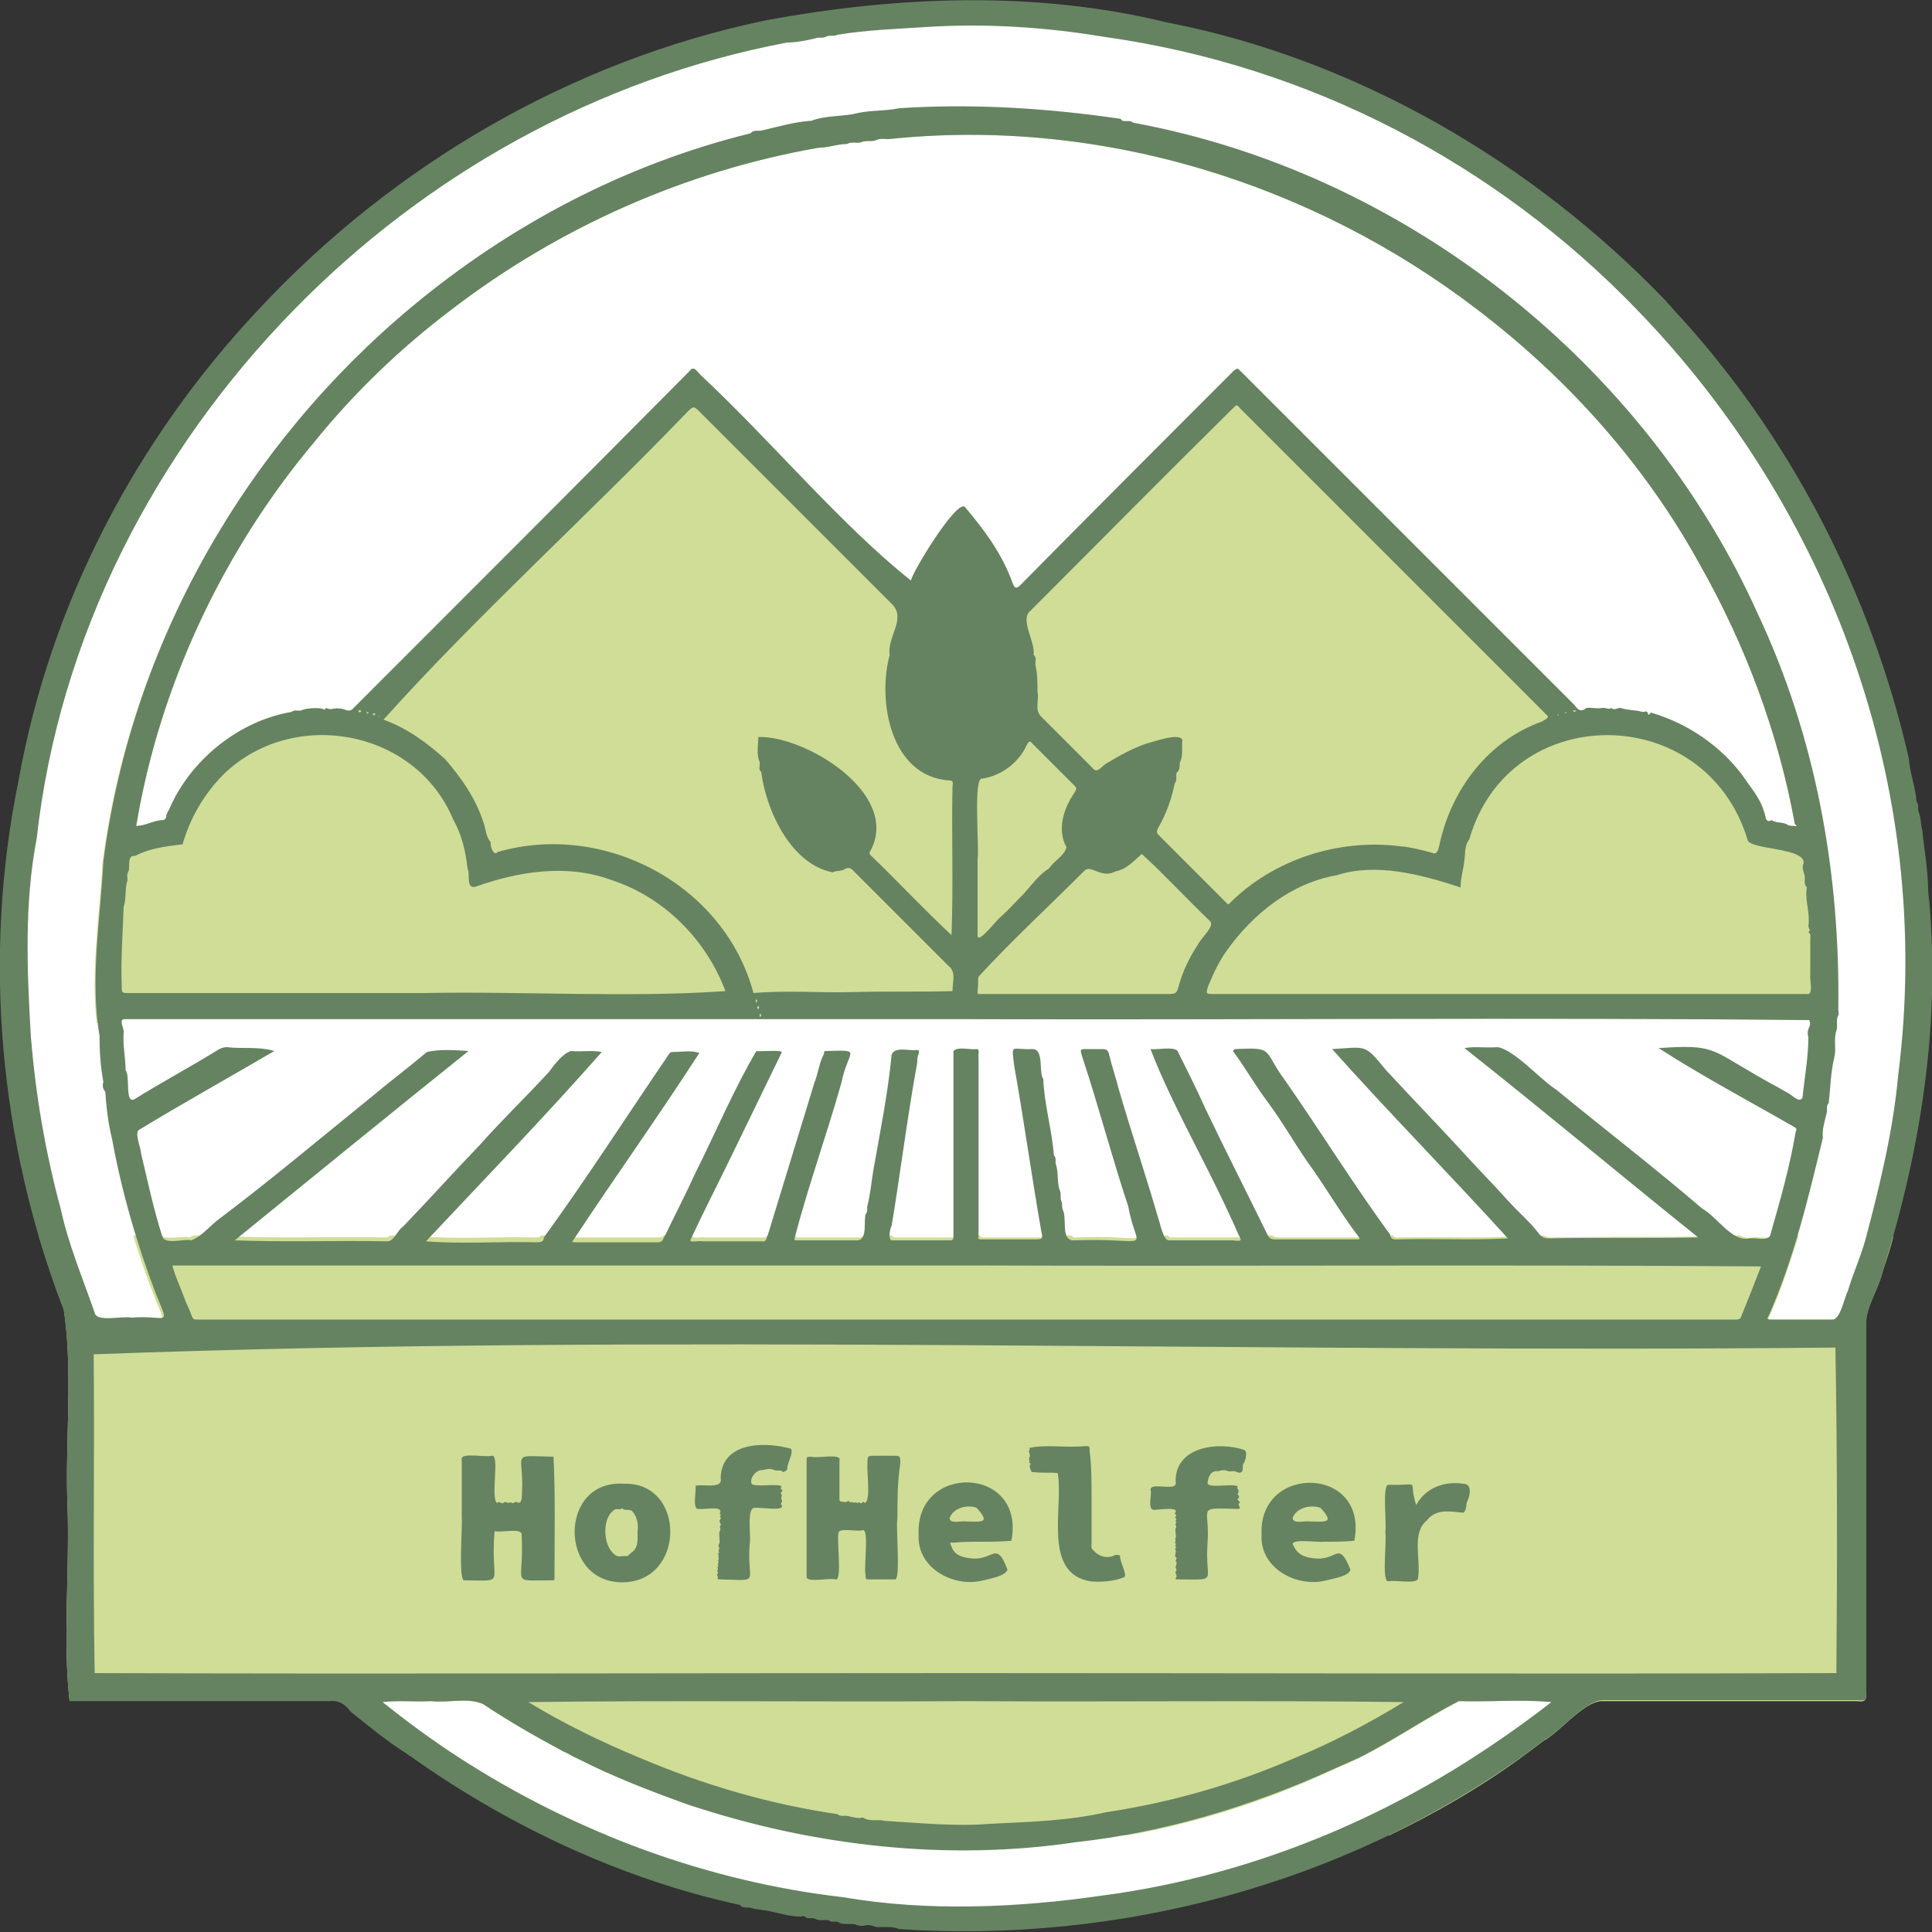 <svg version="1.1" id="Ebene_1" xmlns="http://www.w3.org/2000/svg" x="0" y="0" viewBox="0 0 200 200" xml:space="preserve"><rect x="0" y="0" width="200" height="200" fill="#333333" stroke="none"/><style>.st2{fill:#658361}</style><circle cx="100" cy="100" r="98.4" fill="#fff"/><path d="M194.9 131.6c.4-1.2.8-2.4 1.1-3.6h-2.7c-.5 1.9-1.4 3.7-1.9 5.6-.4.8-.7 2.7-1.5 3h-6.5c-.4 0-.4-.1-.2-.4 1.2-2.7 2.1-5.5 3-8.3h-2.8c-.4.4-1.4.1-2 .2-.4.1-.9 0-1.3-.2h-4.3c.1 0 .1.1.2.1-5.1.1-10.3 0-15.4.1-.3 0-.6-.1-.8-.2h-3.6l.1.1c-3.7.2-7.6 0-11.3.1-.3 0-.6.1-.8-.2H141c.1.2 0 .2-.1.2h-8.6c-.3 0-.4-.1-.6-.2h-3.1c.2.4-.6.1-.8.2h-6.6c-.1 0-.2-.1-.3-.2h-3c-.1.6-1.5 0-6.6.2-.2 0-.3-.1-.4-.2H108c-.1.2-.3.2-.8.2h-5.4c-.2 0-.3 0-.3-.2h-2.6c0 .1-.1.2-.3.2h-6c-.1 0-.2-.1-.3-.2h-2.9c-.1.1-.2.2-.4.2h-6.3c-.3 0-.3 0-.3-.2h-2.9c-.1.1-.2.2-.4.2h-6.2c-.2-.1-1.4.2-1.2-.2h-3c-.1.1-.2.2-.5.2h-8.6c-.2 0-.3 0-.2-.2H56c-.1.2-.4.2-.7.2-3.8-.1-7.7.2-11.4-.1l.1-.1h-3.6c-.1.1-.3.2-.5.2-5.2-.1-10.5.1-15.8-.1l.1-.1H20c-.1.1-.2.1-.4.2-.7-.2-2.3.3-2.9-.2h-2.9c.6 2.1 1.4 4.3 2.2 6.4 1.4 3.4 1.1 2-2.6 2.3-.9-.2-3.6.5-3.8-.5-.9-2.7-2-5.4-2.8-8.2H4c.8 2.6 1.6 5.1 2.6 7.6 1 6.7.1 13.8.4 20.7.2 6.5-.5 13.7.2 19.8h26.9c1-.1 1.6.3 2.2 1.1 1.9 1.5 3.8 3.1 5.9 4.4.2.2.5.3.7.5 4.3 3 8.8 5.7 13.6 8h6.4c-5.3-2.2-10.5-4.9-15.3-8-2.8-1.8-5.5-3.8-8-5.8 1.6-.2 3.4 0 5-.1 1.8.2 3.8-.4 5.4.3 2.7 1.8 5.5 3.4 8.3 4.9.5.2.9.5 1.4.7 3.7 1.9 7.6 3.4 11.5 4.8 4 1.3 8.1 2.4 12.3 3.2h33.2a85.3 85.3 0 0021.3-6.8l2.7-1.2c3.6-1.8 6.9-4.1 10.4-5.9 3.2.1 6.5-.2 9.6.1-2.6 2.1-5.3 4-8.1 5.8-4.9 3.1-10 5.8-15.3 8h6.5c4.8-2.3 9.3-4.9 13.6-8l2.4-1.8c1.8-1 4.1-4 6-4.1h26.4c1.1.1.9-.1.9-1v-37.8c0-1.9 1.3-3.7 1.8-5.7zm-4.7-26.9c.2-14.1-2.3-28.2-8.4-41.1-5.5-12.2-14-23.1-24.4-31.7-11.6-9.6-25.5-16.3-40.2-19H82.3c-1.2.2-2.4.5-3.5.8-.4.1-.9-.1-1.2.3-13 3.2-24.9 9.5-35 17.9-17.2 14.3-29.1 34.9-32 57.5-.3 5.4-1.2 11-.6 16.5h2.6c0-.2 0-.4.3-.4H100c29.1.1 58.3-.2 87.3.1 0 .1.1.2.1.3h2.6c0-.2 0-.5.2-.7.1-.1 0-.3 0-.5zm-4.5-19.2c-.3 0-.5 0-.8-.2-.5-.2-1.1-.1-1.5-.4-.7.4-.6-.5-.8-.9-.4-1.4-1.4-2.5-2.2-3.7-2.3-3.1-5.7-5.4-9.4-6.5-.2-.1-.3.4-.4.1-.1-.4-.3-.2-.5-.2s-.4-.1-.5-.1c-.6-.1-1.2-.1-1.8-.3-.3-.1-.6.3-1 0-.3.2-.6-.1-1 0-.5.1-1.1-.1-1.6 0-.6.5-.9.1-1.2-.3l-34.6-34.6c-.3-.3-.3-.3-.7 0-7.3 7.3-14.6 14.6-21.8 21.9-.5.5-.8.9-1.1 0-1.1-3-2.8-5.3-4.9-7.8-.8-.9-5.4 6.6-5.6 7.6-7.3-5.8-14.6-14.6-21.8-21.3-.3-.3-.7-1-1.1-.4C59.9 50 48.2 61.7 36.6 73.3c-.2.3-.6.3-.8.2-.5-.2-1-.2-1.5-.1-.3.1-.6-.3-.7.1-.2-.3-1.9-.2-2.3 0-.3.2-.8-.1-1.1.2-5.4.9-10.4 4.9-12.6 9.9-.1.3-.4.6-.4 1 0 .1-.2.3-.3.3-1 0-1.8.6-2.8.6 2.4-14.5 9-28.5 18.4-39.7 4.2-5.2 9-9.8 14.3-13.8C57.9 23.5 71 17.7 84.7 15.3c1 0 2-.4 3-.4.5-.3 1.1 0 1.5-.2.5-.2 1.1 0 1.5-.2.4-.2.9-.1 1.3-.1 21.8-2.3 43.8 4.5 61 17.7 9.3 7.1 17.3 16 23 26.4 4.7 8.3 8.1 17.4 9.8 26.8.1.1.4.3-.1.2z" fill="#d0dd97"/><path class="st2" d="M194.9 131.6c4-12.7 6.1-26.2 4.7-39.4 0-2.1-.4-4.2-.6-6.2-.2-.7-.1-1.3-.4-2-.1-.3.1-.7-.2-1-.1-1.5-.7-3-.8-4.5-3.9-17.1-12.3-33.5-24.4-46.5-.2-.3-.5-.5-.7-.8-13.8-14.4-32.1-25.1-51.8-28.9C107.2-1 92.8-.4 79.3 2.1 59.1 6.3 40.7 17.1 26.8 32 14.1 45.5 5.2 62.4 1.9 80.9c-3.7 18.1-2 37.4 4.7 54.7 1 6.7.1 13.8.4 20.7.2 6.5-.5 13.7.2 19.8h26.9c1-.1 1.6.3 2.2 1.1 1.9 1.5 3.8 3.1 5.9 4.4.2.2.5.3.7.5 10.1 7.1 21.7 12.5 33.7 15.1.3.4.7.2 1.1.3.6.2 1.5.2 2.2.4 1 .2 1.9.5 2.9.5.2 0 .4-.1.5 0 .3.3.7.1 1 .2.5.3 1.1.1 1.5.2.3.3.7 0 1 .2.5.3 1.2.1 1.7.2.4.2.8.2 1.2.1.4-.1.8.2 1.2.2.7 0 1.5-.1 2.2.2 22.7 1.5 45.8-4.6 64.4-17.8l2.4-1.8c1.8-1 4.1-4 6-4.1h26.4c1.1.1.9-.1.9-1v-37.8c-.1-1.8 1.2-3.6 1.7-5.6zM152.4 182c-11.5 7.4-24.6 12.4-38.1 14.2-8.9 1.3-18.3 1.7-27 .2-14-1.6-27.8-6.7-39.7-14.4-2.8-1.8-5.5-3.8-8-5.8 1.6-.2 3.4 0 5-.1 1.8.2 3.8-.4 5.4.3 2.7 1.8 5.5 3.4 8.3 4.9.5.2.9.5 1.4.7 3.7 1.9 7.6 3.4 11.5 4.8 12.9 4.3 26.8 5.9 40.2 3.9 9.1-1 18.1-3.7 26.5-7.5l2.7-1.2c3.6-1.8 6.9-4.1 10.4-5.9 3.2.1 6.5-.2 9.6.1-2.7 2.1-5.4 4-8.2 5.8zm-97.7-5.8c15.1-.2 30.2 0 45.3-.1 15.1.1 30.2-.1 45.3.1-3.6 2.2-7.4 4.2-11.3 5.8-6.2 2.7-12.8 4.6-19.5 5.6-3.9.9-8 1-12 1.2-3.6.3-7.4-.1-10.9-.3-.7-.2-1.5.1-2.2-.3-.1-.1-.2 0-.4 0-.4 0-.8-.1-1.2-.2-.4-.1-.8.1-1.1-.2-6.9-1-13.8-3-20.4-5.8-4.1-1.7-8-3.6-11.6-5.8zm135.4-3c-30.1.1-60.1 0-90.2 0-30 0-60 .1-90.1 0-.2-11 0-22-.1-33 58.5-2.2 120.6-.1 180.3-.7.2 11.2.2 22.5.1 33.7zM23.5 108.4c-.3 0-.6.1-.8.2-2.9 1.8-5.9 3.4-8.8 5.2-1 .5-.4-2.5-.9-3 0-1.3-.3-2.6-.2-3.9.1-.4-.6-1.4.1-1.4H100c29.1.1 58.3-.2 87.3.1.1.2.1.6 0 .7-.2.4-.2.7-.1 1.1 0 2.1-.4 4.1-.6 6.2-.3.7-1.1-.3-1.6-.5-1-.6-2.2-1.2-3.2-1.8-4.7-2.7-4.4-3.2-10.1-2.8 4.5 2.9 9.4 5.5 14.1 8.2.2.1.2.3.1.4-.6 3.6-1.6 7.1-2.6 10.6-.1.9-1.5.4-2.2.5-1.8.4-3.3-2.2-4.9-3.1-4.9-4.2-10.1-8.2-15.1-12.3-1.6-1-4.4-4.2-6.1-4.4-1.1.1-2.4-.1-3.4.1 8.1 6.4 16.1 13.1 24.2 19.6-5.1.1-10.3 0-15.4.1-.5 0-.8-.1-1.1-.5-.9-1.2-2-2.1-3-3.2-1.7-1.9-3.5-3.7-5.2-5.6-2.5-2.7-5.1-5.4-7.6-8.1-2.3-2.8-2-2.4-5.6-2.2 5.9 6.6 12.2 13 18.2 19.6-3.7.2-7.6 0-11.3.1-.4 0-.8.1-.9-.5-3.8-5.2-7.2-10.7-10.9-16-2.3-3.1-1-3.4-5.1-3.2-.2 0-.3.2-.2.3 1.2 1.6 2.2 3.4 3.4 5 1.8 2.4 3.2 5 4.9 7.3 1.6 2.3 3 4.7 4.7 6.9.1.2 0 .2-.1.2H132c-.4 0-.6-.1-.8-.5-2.1-4.3-4.3-8.6-6.4-13-.9-2-1.9-4-2.9-6-.4-.5-2.2-.1-2.8-.2 2.1 5.5 5.6 11.5 8.2 17.2.4.8.7 1.6 1.1 2.4.2.4-.6.2-.8.2H121c-.6 0-.9-1.8-1.1-2.3-1.3-4.5-2.8-8.9-4.1-13.4-.3-1.2-.7-2.3-1-3.6-.1-.4-.3-.5-.7-.5h-1.6c-.7 0-.7 0-.5.7 1.7 5.1 3.1 10.5 4.8 15.6.9 5 2.9 3.2-5.8 3.5-1.2-.2-.5-2.3-1-3.2-.1-.3 0-.5-.1-.8-.2-.3 0-.8-.2-1.2-.3-.8-.1-1.8-.4-2.7-.1-.3.1-.6-.2-.9-.2-2.6-1-5.3-1.1-7.9-.5-.7.1-3.1-1.1-3.1-2.3.1-2.2-.7-1.9 1.8 1 5.6 1.8 11.4 2.8 17.1.2.8.1.8-.8.8h-5.4c-.2 0-.4 0-.3-.3v-18.5c-.1-.3.2-.9-.2-.9-.7.1-1.9-.3-2.4.2v19.3c0 .2-.1.3-.3.3h-6c-.5.1-.3-1.2-.1-1.5.9-5.4 1.6-11.1 2.6-16.6.1-.4 0-.8.2-1.2.1-.4 0-.4-.3-.4-.7.1-2.2-.4-2.5.5-.4 4.1-1.2 8-1.9 12-.2 1.2-.3 2.4-.6 3.6-.1.3.1.6-.2.9-.2.8.2 2.6-.8 2.7h-6.3c-.3 0-.3 0-.2-.4 1.4-5.3 3.3-10.6 4.8-15.9.7-3.5 2.3-3.4-1.6-3.3-.2 0-.2.1-.2.3-.5.9-.6 2-1 3-1.6 5.2-3.2 10.5-4.8 15.7-.2.3-.1.8-.6.7h-6.2c-.2-.1-1.5.2-1.2-.2 1.4-3 2.9-5.9 4.3-8.8l5.1-10.5c.3-.4-2.3-.1-2.6-.2-2.3 3.9-4.2 8.4-6.3 12.6-1 2.2-2.1 4.3-3.1 6.4-.3.4-.2.8-.8.8h-8.6c-.3 0-.3 0-.1-.3 4.3-6.5 8.8-12.8 13-19.3-.9-.3-1.8-.1-2.7-.1-.3 0-.4.1-.5.3-4.3 6.3-8.4 12.7-12.9 18.9 0 .5-.4.5-.8.5-3.8-.1-7.7.2-11.4-.1 6.1-6.5 12.3-12.9 18.2-19.6-1-.2-2.1 0-3.2-.1-.9.3-1.7 1.4-2.3 2.2-2.4 2.6-4.9 5-7.2 7.6-2.7 2.8-5.2 5.6-7.9 8.4-.6.4-.9 1.5-1.6 1.5-5.2-.1-10.5.1-15.8-.1 8-6.5 16.1-13.1 24.2-19.6-1.4-.1-3-.2-4.3.1-1.9 1.6-3.9 3.1-5.8 4.7-5.2 4.2-10.3 8.5-15.6 12.5-1 .7-1.9 1.9-3 2.3-.8-.2-2.7.5-3-.4-.9-2.8-1.5-5.7-2.2-8.6 0-.6-.8-2.3-.1-2.5 4.6-2.8 9.3-5.4 13.9-8.1-1.7-.5-3.4-.2-4.9-.4zM13.3 90.2c.2-.5-.2-1.7.7-1.6 1.5-.8 3.3-1 4.9-1.2.8-2.8 2.3-5.3 4.3-7.3 7.2-6.9 19.8-4.6 23.7 4.7.9 1.6 1.3 3.3 1.5 5.1.3.6-.2 2.1.8 1.9 4.5-1.6 9.5-2.4 14.1-.7 5.5 1.8 9.8 6.2 11.8 11.5-10.1.7-20.9 0-31.3.2H13.4c-.8 0-.8 0-.8-.7-.1-2.7.1-5.5.2-8.2.3-.9.1-1.9.4-2.8 0-.3-.1-.6.1-.9zm173.5.4c.1.4-.1.9.2 1.2.1.1 0 .2 0 .4-.1 1.2.4 2.4.2 3.7 0 .1.1.2.1.3.1.1 0 .2-.1.3.3.2.2.4.2.7v3.7c-.1.5.4 2.2-.4 2h-61.3c-.9 0-.9 0-.6-.9.5-1.2 1.1-2.5 1.9-3.6 2.7-3.8 6.7-7 11.4-7.8 4-1.3 8.6-.1 12.6 1.2.1 0 .2.2.2 0 0-.9.3-1.8.4-2.8.1-.7 0-1.5.5-2.1 4.1-14.4 24.4-14.4 28.8 0 .1 1.1 6.1.8 5.8 2.5-.2.4 0 .8.1 1.2zm-64.6-11.8c.3-.7.1-1.5.2-2.2-.3-.8-3 .2-3.8.4-1.4.5-2.7 1.2-4 2-.5.2-1 1.2-1.5.5l-5.4-5.4c-.6-.7-.1-1.7-.3-2.5 0-.9 0-1.8-.2-2.7-.1-.4.2-.8-.2-1.1.2-1.4-1.5-3.7-.3-4.6 7-7 13.9-14 20.9-20.9.4-.4.4-.5.8 0l2 2L160.1 74c.4.3-.2.5-.5.7-5.6 2-9.4 7.1-10.6 12.8-.1.4-.2 1-.7.8-1.1-.3-2.2-.6-3.4-.7-6.4-.8-13.1 1.4-17.6 5.9-.2.2-.2.1-.3 0l-7-7c-.3-.3-.3-.4-.1-.8.8-1.4 1.4-3 1.7-4.6.3-.3.1-.8.2-1.1.5-.4.2-.9.4-1.2zm-15.4-1.9l4.3 4.3c.4.4.4.4.1.9-1.1 1.6-1.8 3.8-.8 5.6-.2.9-1.3 1.4-1.8 2.2-1 .6-1.8 1.7-2.6 2.6-.8.8-1.6 1.7-2.5 2.5-.3.2-2.2 2.7-2.3 1.9v-8c.2-1.1-.5-8.6.5-8.3 2-.3 3.8-1.7 4.6-3.5.2-.4.4-.4.5-.2zm-5.5 24.2c3.5-3.8 7.3-7.3 11-11 .7-.6 1.7.9 3.2.1 1.1-.2 1.9-1.1 2.7-1.8 2.4 2.2 4.6 4.6 7 6.9.7.5-.9 1.8-1.2 2.5-.8 1.2-1.5 2.6-1.9 4-.3 1.1-.3 1.1-1.4 1.1h-19.1c-.4 0-.4.1-.4-.4.1-.6 0-1.1.1-1.4zM161.2 74c.1 0 .1-.1.1-.1s0 .1.1.1c0 0-.1.1-.2 0zm.8-.2l.1-.1s0 .1.1.1c-.1 0-.1.1-.2 0zm.8-.2c.2-.1.2-.1.4 0-.2.1-.3.1-.4 0zm22.9 11.9c-.3 0-.5 0-.8-.2-.5-.2-1.1-.1-1.5-.4-.7.4-.6-.5-.8-.9-.4-1.4-1.4-2.5-2.2-3.7-2.3-3.1-5.7-5.4-9.4-6.5-.2-.1-.3.4-.4.1-.1-.4-.3-.2-.5-.2s-.4-.1-.5-.1c-.6-.1-1.2-.1-1.8-.3-.3-.1-.6.3-1 0-.3.2-.6-.1-1 0-.5.1-1.1-.1-1.6 0-.6.5-.9.1-1.2-.3l-34.6-34.6c-.3-.3-.3-.3-.7 0-7.3 7.3-14.6 14.6-21.8 21.9-.5.5-.8.9-1.1 0-1.1-3-2.8-5.3-4.9-7.8-.8-.9-5.4 6.6-5.6 7.6-7.3-5.8-14.6-14.6-21.8-21.3-.3-.3-.7-1-1.1-.4C59.9 50 48.2 61.7 36.6 73.3c-.2.3-.6.3-.8.2-.5-.2-1-.2-1.5-.1-.3.1-.6-.3-.7.1-.2-.3-1.9-.2-2.3 0-.3.2-.8-.1-1.1.2-5.4.9-10.4 4.9-12.6 9.9-.1.3-.4.6-.4 1 0 .1-.2.3-.3.3-1 0-1.8.6-2.8.6 2.4-14.5 9-28.5 18.4-39.7 4.2-5.2 9-9.8 14.3-13.8C57.9 23.5 71 17.7 84.7 15.3c1 0 2-.4 3-.4.5-.3 1.1 0 1.5-.2.5-.2 1.1 0 1.5-.2.4-.2.9-.1 1.3-.1 21.8-2.3 43.8 4.5 61 17.7 9.3 7.1 17.3 16 23 26.4 4.7 8.3 8.1 17.4 9.8 26.8.1.1.4.3-.1.2zM78.5 76.3c0 .8-.2 1.7.1 2.5.2.3-.2.8.2 1.1.5 4 3.1 9.6 7.4 10.4.4-.2.9-.1 1.2-.3.5-.3.7-.1 1 .2l9.8 9.8c.8.6.4 1.7.4 2.6-3.4.1-6.8 0-10.2.1-3.5.1-6.9-.2-10.4.1C75 91.6 62.6 85 51.5 88.2c-.4.5-.8-.7-.7-1-.5-.6-.5-1.3-.7-1.9-.8-2.6-2.3-4.7-4-6.7-1.9-1.7-3.9-3.2-6.4-4.1 9.5-10.6 21.2-21.2 31.4-31.8.7-.7.7-.7 1.4 0l19.9 19.9c1.4 1.5-.6 3.4-.3 5.2-1.3 4.8.1 12.6 6.2 13 .5 0 .3.4.3.7-.1 5.1.1 10.2-.1 15.3-2.8-2.6-5.5-5.5-8.3-8.2-.3-.3-.2-.3 0-.7 2.9-5.9-7-11.8-11.7-11.6zm.3 28.8c0 .1-.1.1-.1.2-.1-.1-.1-.2 0-.4 0 .1.1.1.1.2zm-.3-1c0 .1.1.2.1.2 0 .1-.1.1-.1.2-.1-.1-.2-.2 0-.4zm-.2-.3c-.1-.1-.1-.3 0-.4 0 .1.1.2.1.2 0 .1-.1.1-.1.2zm-39-29.6s-.1 0 0 0c-.1 0-.2-.1-.1-.1l.1.1zm-.4-.3c-.1.1-.2.2-.3.1 0-.1 0-.1.1-.2.1.1.1.1.2.1zm-.7-.1s-.1 0-.2.1c0 0 0-.1-.1-.2.1 0 .1 0 .3.1zm-.8-.1c-.2 0-.3.1-.3-.1.1-.1.2-.2.3.1zm144.9 57.4c-.7 1.8-1.4 3.6-2.1 5.3 0 .1-.3.2-.4.2H20.5c-.5 0-.5 0-.7-.5-.2-.6-.5-1.1-.7-1.7-.4-1.1-.9-2.1-1.2-3.2-.1-.2 0-.2.1-.2h82c27.4.1 54.9-.1 82.3.1zm9 2.5c-.4.8-.7 2.7-1.5 3h-6.5c-.4 0-.4-.1-.2-.4 2.6-5.9 4.1-12.2 5.6-18.4-.1-.9.2-1.7.4-2.6.1-.3-.1-.7.2-1 .2-1.6.2-3.2.6-4.8.2-.8-.1-1.8.2-2.7.2-.5-.1-1.1.2-1.6.1-.1 0-.4 0-.6.2-14.1-2.3-28.2-8.4-41.1-5.5-12.2-14-23.1-24.4-31.7-11.6-9.6-25.5-16.3-40.2-19-.4-.4-1 .1-1.3-.4-7.5-1.1-15.2-1.6-22.9-1.1-1.4.3-2.9.2-4.3.5-1.5.4-3.2.2-4.8.8-1.7.1-3.4.6-5.1 1-.4.1-.9-.1-1.2.3-13 3.2-24.9 9.5-35 17.9-17.2 14.3-29.1 34.9-32 57.5-.3 5.9-1.4 12.1-.4 18 0 1.6.1 3.2.4 4.8-.1.3-.1.7.2 1 .1 1.6.3 3.3.7 4.9 1 5.5 2.6 11 4.6 16.2 1.4 3.4 1.1 2-2.6 2.3-.9-.2-3.6.5-3.8-.5-1.2-3.5-2.7-7-3.5-10.7-1.6-5.9-2.6-11.8-3.1-17.8-.4-6.8-.7-13.9.6-20.6C6.1 66 16 46.8 30.5 32c13.6-13.9 31.4-23.9 51-27.6.9 0 1.9-.2 2.8-.4.4-.2.9 0 1.2-.2.4-.2.8 0 1.2-.2 3-.5 6.1-.6 9.1-.8 6.2-.4 12.4 0 18.4 1 21.6 3 40.8 13.3 55.2 28.2 19.9 20.5 30.9 49.4 27.1 79.3-.5 5.5-1.8 11-3.2 16.3-.5 2.1-1.4 4-2 6z"/><path class="st2" d="M47.8 157.1v-6c-.2-.8 2.5-.2 3.1-.4.9-.2-.2 4.6.6 4.9.1-.2.2-.1.4 0 .1.1.4-.2.5-.1.2.2.5-.1.6.1 0 .1.4-.2.5-.1.4.2.4-.1.5-.3.4-5-1.5-4.5 3.3-4.4.2 4.1.1 8.2.1 12.3 0 .5.1.5-.5.5-4.2 0-2.6.5-2.9-4.7.1-.8-2.2-.2-2.8-.4-.5 5.7 1.4 5.1-3.1 5.1-.7.2-.2-5.7-.3-6.5zm45.1.1c-.2.8.4 6.6-.3 6.3h-2.5c-.5 0-.5 0-.5-.5-.2-.7.4-4.8-.3-4.6-.5.2-2.5-.3-2.5.3-.2.7.4 5-.3 4.8-.6-.2-3.1.4-3-.3v-12c0-.4 0-.4.5-.4.6.2 3.2-.4 2.9.4v3.9c0 .4 0 .3.6.4.2 0 .4-.3.5.1.1-.3.4.1.5-.1.2.1.3.1.5 0 .1.4.4-.3.5.1.7-.2.2-3.2.3-4.1 0-.8 0-.8.8-.8h1.8c.8 0 .8 0 .8.8-.3 1.9-.3 3.8-.3 5.7zm-28.3-3.6c-6.8-.5-6.8 10.3-.1 10.2 6.5-.1 6.5-10.4.1-10.2zm.8 7.1c-.2.1-.3.4-.6.4-.4-.1-.8.2-1.2-.2-1.2-.9-1.3-3.8 0-4.6.2-.2.6.1.8-.2.2.4.8 0 1.1.4.5.6.6 1.4.5 2.1 0 .8.1 1.6-.6 2.1zm71.6-1.1c1.1 0 2.1 0 3.2-.1 1.5-7.8-10-8-9.6-.6-.2 3.4 3.6 5.5 6.7 4.7.7-.2 2.3-.4 2.5-1.1-1.3-3.2-1.3-.8-3.9-1.2-.9-.1-1.6-.4-2-1.3-.6-.8 2.7-.3 3.1-.4zm-3.2-2.4c.3-1.1 1.9-1.5 2.9-1.1 1.6 1.7.3 1.4-1.1 1.4-.5-.1-1.6.3-1.8-.3zm-32.3 2.4c1.1 0 2.1 0 3.2-.1 1.5-7.8-10-8.1-9.6-.6-.2 3.4 3.6 5.5 6.7 4.7.7-.2 2.2-.4 2.5-1.1-1.2-3.2-1.5-.8-3.9-1.2-.8-.1-1.6-.3-1.9-1.2-.2-.5-.2-.4.2-.4.9-.1 1.9-.1 2.8-.1zm-3.2-2.4c.3-1.1 1.9-1.5 2.8-1.1 1.6 1.7.3 1.4-1.1 1.4-.4-.1-1.6.3-1.7-.3zm-20.7 2.7c-.3 4.1 1.3 3.7-3.1 3.6-.4 0-.1-.3-.2-.3-.2-.2.2-.4-.1-.6.3-.1-.1-.4.2-.5-.2-.1 0-.4 0-.4-.2-.2.2-.4-.1-.5.3-.1-.2-.4.2-.5-.3-.1.1-.4-.1-.6-.1-.1.1-.3.1-.5 0-.3-.1-.8 0-1.1.2-.2-.1-.4.1-.6.1-.1-.2-.4-.1-.5.1-.2.2-.3 0-.4.1-.1.2-.2 0-.3.5-.9-1.6-.4-2.1-.5-.8.2-.3-1.8-.4-2.4.7-.2 2.9.4 2.6-.8.1-3.6 4.2-3.8 7-3.1.9 0-.2 1.6-.1 2.2 0 .1-.4.3-.4.3-.3-.3-.6-.1-.9-.2-.6-.3-1 0-1.5 0-.5.1-1.1.8-.9 1.4.3.4 3-.1 3.1.3-.2.3.1.3.1.4s-.3.2-.1.4c.1.1-.1.4 0 .5.2.3-.2.4 0 .6.5.7-2.3.2-2.7.3-1-.2-.4 3.1-.6 3.8zm47.4-.1c-.3 4.1 1.3 3.7-3.1 3.7-.4 0-.1-.2-.1-.3 0-.2-.2-.5-.1-.5.2-.2 0-.3 0-.5.1-.2.1-.5.1-.5-.3-.1.2-.4-.1-.5-.1 0 0-.4 0-.5.1-.2-.2-.4.1-.5-.3-.1.1-.4-.2-.5.2-.1 0-.4.1-.5.1-.2-.1-.8 0-1 .2-.2-.2-.4.1-.6-.3-.1.2-.4-.2-.5.2-.1.2-.3 0-.4.7-.8-1.7-.4-2.1-.4-.8 0-.2-1.6-.4-2.1 0-.6 1.6-.2 2.1-.3.4 0 .6-.2.5-.6 0-3.6 4.5-4.1 7.1-3.2.4.2.1 1.1 0 1.3-.3.3 0 .8-.3 1s-.6-.2-.9-.1c-.8.1-.5-.3-1.5 0-.8-.1-1 .6-1.1 1.2 0 .6 2.3.1 2.9.3.4 0 .1.2.2.3.2.2.1.4 0 .6 0 0 .3.2.1.4-.3.2.3.3.1.5-.3.2.4.6-.2.6-4.4-.1-2.8-.3-3.1 3.6zm-12-4.7v4.7c0 .2-.1.5.2.7.5.6 1.4.9 2.2.5.1-.1.4 0 .5 0 .1 0 0 .3.1.4 0 .4.8 1.8.3 1.9-1 .4-2.3.5-3.4.4-5-.8-2.8-7.6-3.4-11.2-.8-.1-1.6 0-2.4-.1-.4 0-.3 0-.5-.5-.1-.2.3-.4-.1-.5.2-.1-.1-.4.1-.6.1-.1-.1-.3 0-.4-.3-.1.2-.4-.1-.5 1.7-.4 3.9 0 5.8-.2.5 0 .5 0 .5.5.2 1.7.2 3.3.2 4.9zm30.4 3.5c.2-.7-.4-5.1.4-4.9 3.5.1 1.9-.7 2.8 2.1 1-1.8 2.9-2.5 4.9-2.2.9 0 .7 1.2.4 1.8-.2.4 0 .8-.4 1.2-1.3-.1-2.8-.5-3.8.8-1.6 1.3-.6 4-.9 5.9.1.8-2.5.2-3.1.4-.7 0-.1-4.4-.3-5.1z"/></svg>